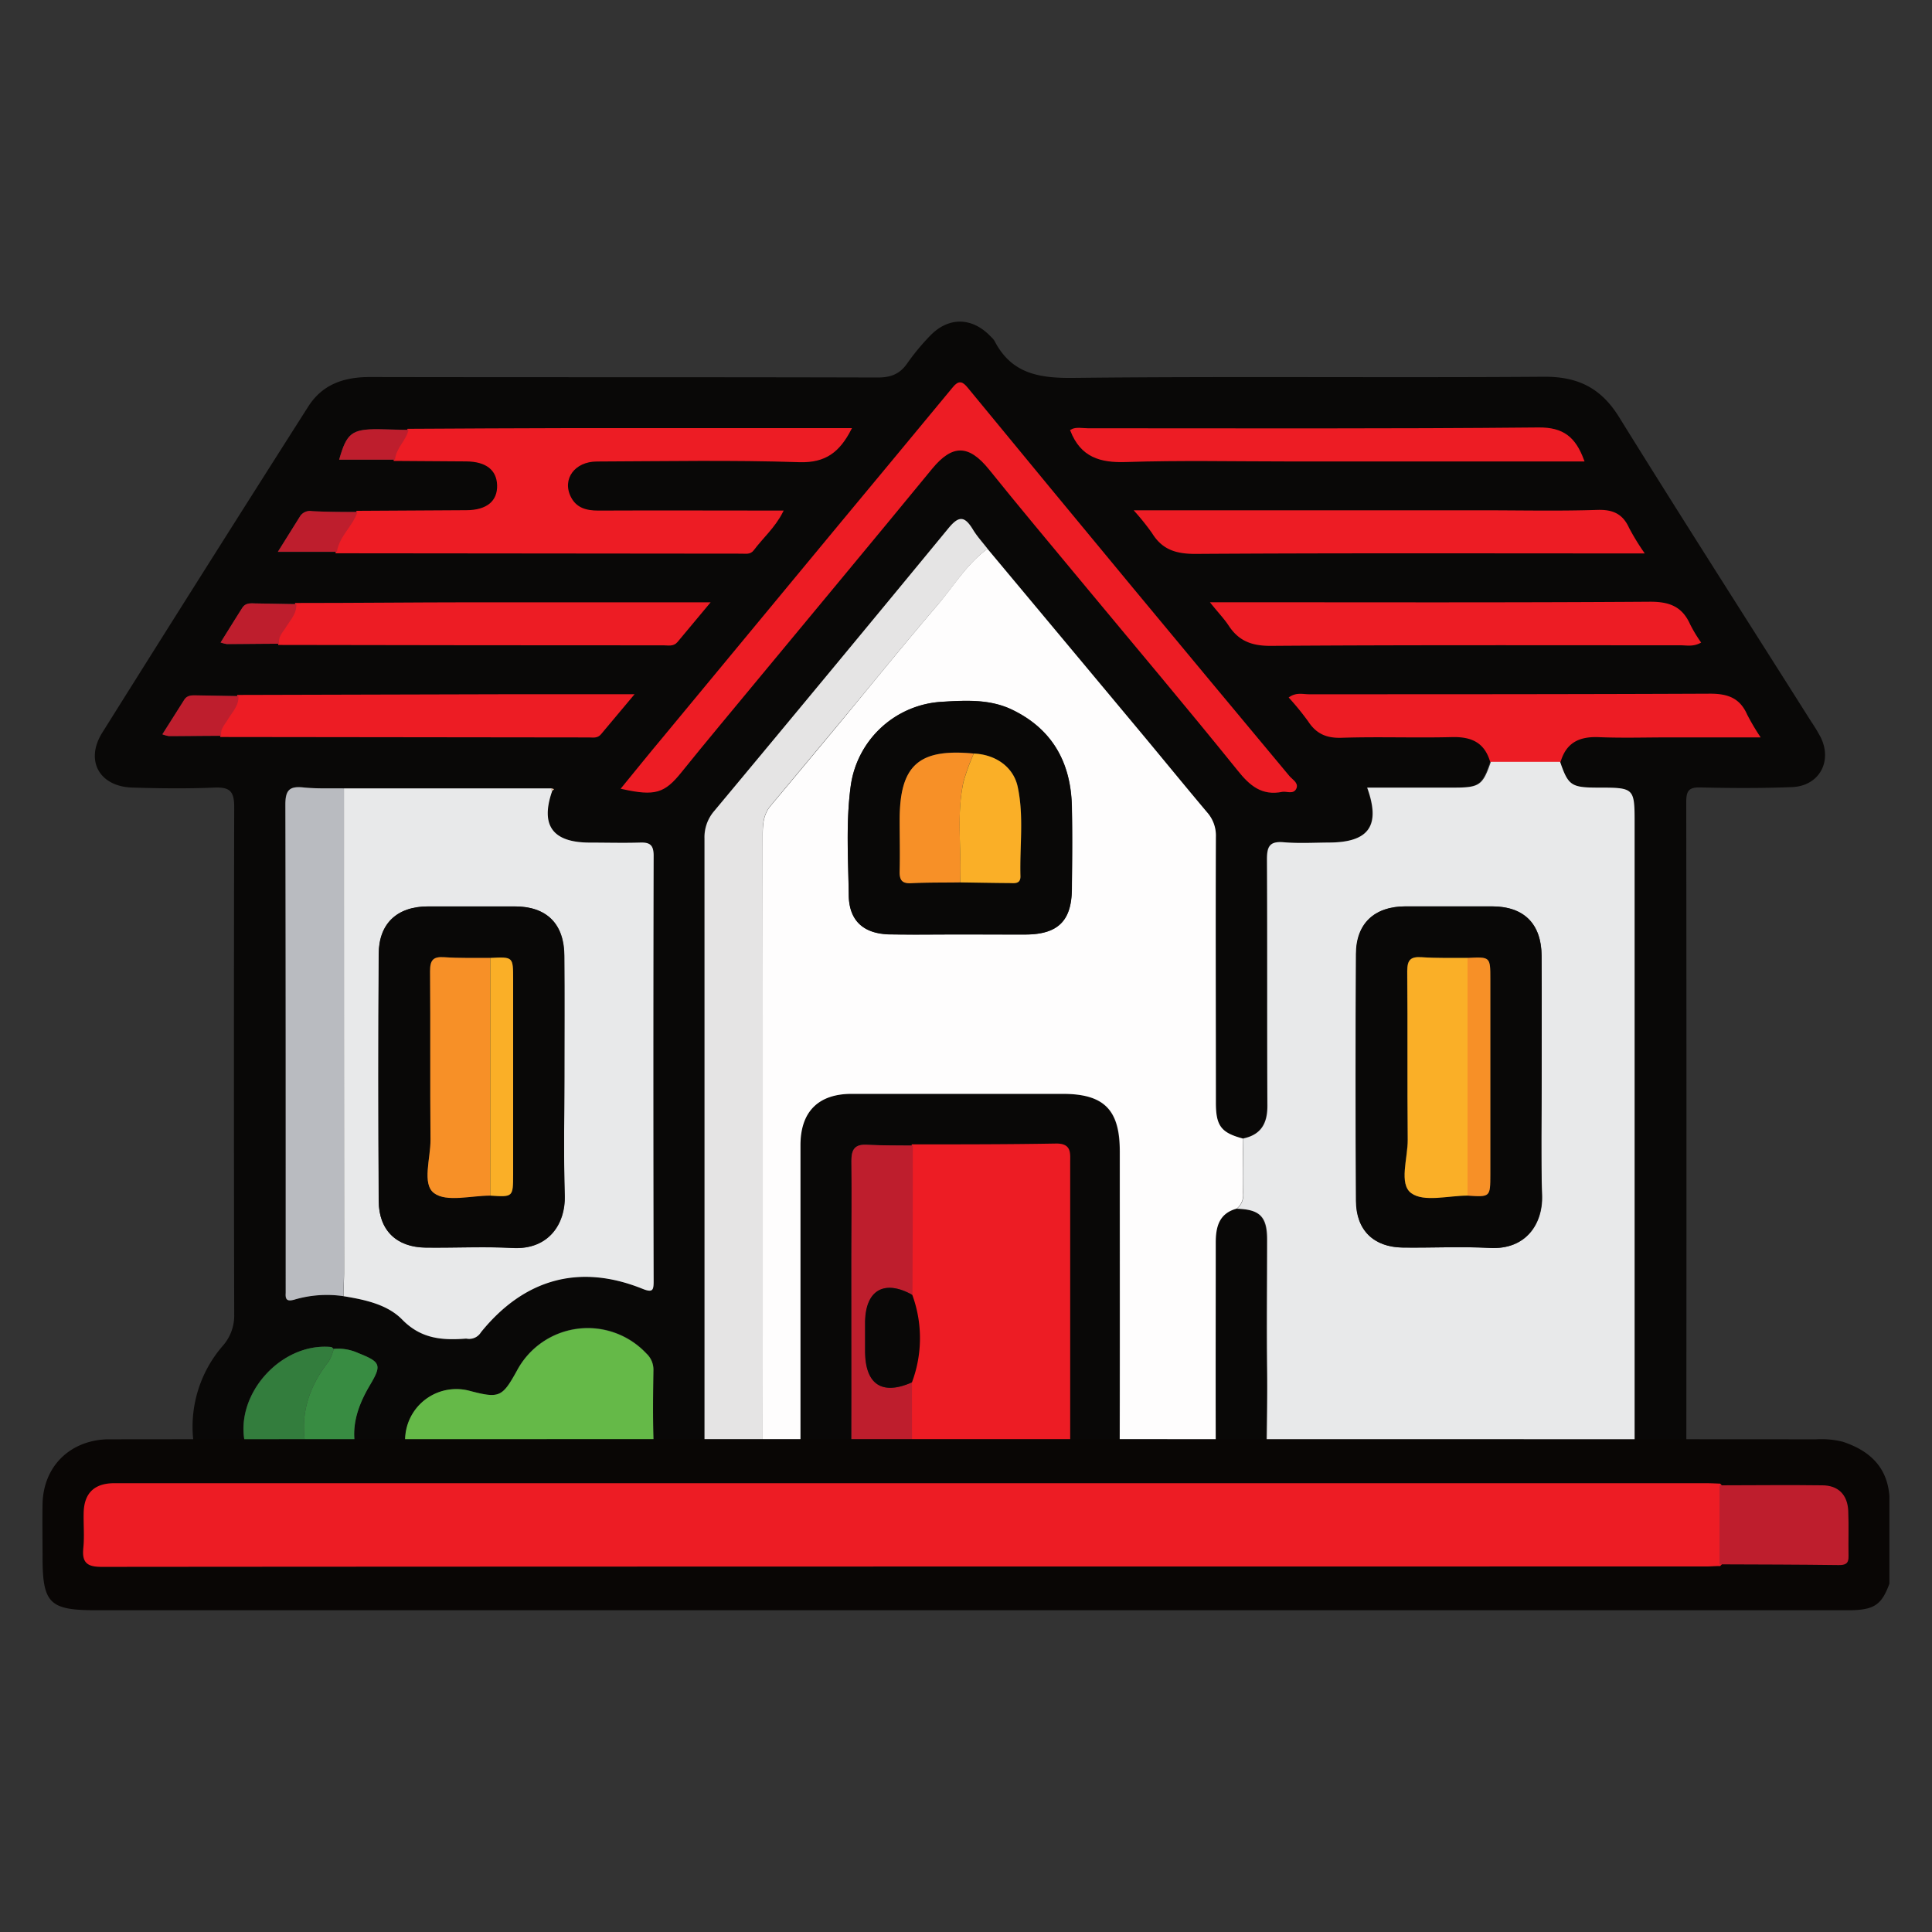 <svg xmlns="http://www.w3.org/2000/svg" viewBox="0 0 400 400"><rect x="0" y="0" width="400" height="400" fill="#333333" stroke="none"/><defs><style>.cls-1{opacity:0.5;}.cls-2{fill:#090807;}.cls-3{fill:#e8e9ea;}.cls-4{fill:#fefdfd;}.cls-16,.cls-5{fill:#ed1c24;stroke:#ed1c24;stroke-miterlimit:10;}.cls-5{stroke-width:0.48px;}.cls-6{fill:#e5e4e4;}.cls-7{fill:#b9bbc0;}.cls-8{fill:#65b948;}.cls-9{fill:#be1e2d;}.cls-10{fill:#337d3d;}.cls-11{fill:#388c42;}.cls-12{fill:#e5bfa0;}.cls-13{fill:#faaf27;}.cls-14{fill:#f79027;}.cls-15{fill:#090605;}.cls-16{stroke-width:0.71px;}</style></defs><g id="_Layer_2" data-name="&lt;Layer&gt;"><path class="cls-2" d="M18.31,322.31c2.11-2.74,5-3.62,8.28-3.28,1.75.18,2.54-.31,2.4-2.27a65.24,65.24,0,0,1,0-7.4,8.92,8.92,0,0,1,8.58-8.93c1.79-.12,2.61-.26,2.42-2.53a25.56,25.56,0,0,1,6.08-19.2,9.46,9.46,0,0,0,2.42-6.64q-.12-52.51,0-105c0-3.34-1-4.11-4.1-4-5.63.24-11.28.17-16.92,0-6.86-.17-9.93-5.56-6.29-11.38Q42.35,117.9,63.77,84.25c3-4.76,7.53-6.21,12.95-6.19,35,.07,70,0,105,.1,2.76,0,4.62-.74,6.16-3a47.31,47.31,0,0,1,4.48-5.43c3.9-4.22,8.93-4.17,12.87.06a3.91,3.91,0,0,1,.68.8c3.49,6.77,9.19,7.73,16.33,7.65,32.54-.36,65.08,0,97.62-.24,6.95,0,11.67,2.41,15.35,8.35,13.09,21.11,26.48,42,39.75,63a35.72,35.72,0,0,1,2,3.31c2.46,5-.34,10.08-5.93,10.3-6.33.25-12.68.22-19,.07-2.41-.06-2.91.76-2.91,3q.09,75.08,0,150.15c0,2.5.91,2.88,3.06,2.84,6.46-.11,12.92-.07,19.38,0a14.43,14.43,0,0,1,4.16.51,4.79,4.79,0,0,1,3.53,4.72,4.88,4.88,0,0,1-3.15,5,10.77,10.77,0,0,1-4.48.68q-172.87,0-345.75,0c-3.15,0-5.64-.93-7.54-3.43Zm45.16-22.09c2.34.06,4.69,0,7,.19,2.06.15,3-.43,2.86-2.7-.22-4,1.25-7.58,3.25-10.95,2.45-4.13,2.25-4.77-2.38-6.6a10.08,10.08,0,0,0-5.14-.89c-.19-.14-.36-.37-.56-.39-10.37-.95-20,9.85-17.79,19.88.31,1.4,1.05,1.65,2.21,1.63ZM52.17,311.1c-3.38,0-6.76.07-10.12-.11-3.14-.16-2.58,2-2.5,3.75s-1,4.25,2.47,4.13,6.75-.05,10.12-.06c26.75,0,53.49,0,80.23.11,3.55,0,2.86-2.13,2.91-4.15s.33-3.82-2.88-3.81C105.65,311.1,78.91,311.08,52.17,311.1ZM45.82,152.34l76.13.09c.79,0,1.65.21,2.29-.56,2.05-2.46,4.12-4.91,6.63-7.91-8.73,0-16.58,0-24.42,0q-28.54.06-57.09.15L40.61,144c-1,0-1.88,0-2.47.92L33.62,152a6.9,6.9,0,0,0,1.35.37C38.58,152.4,42.2,152.37,45.82,152.34Zm12-19.06q39.81,0,79.62.08c.91,0,1.92.27,2.64-.58,2.07-2.46,4.11-4.93,6.55-7.85-16.84,0-32.92,0-49,0-12.09,0-24.19.09-36.28.14l-8.73-.15c-1,0-1.88,0-2.46.93-1.47,2.33-2.92,4.66-4.48,7.16a7.44,7.44,0,0,0,1.3.33C50.58,133.34,54.2,133.31,57.81,133.28ZM84.59,89c-2.1-.05-4.19-.13-6.29-.14-5.47,0-6.54.83-8.08,6.31H81.78l14.78.1c4.19,0,6.52,1.85,6.63,5.14.11,3.47-2.25,5.41-6.64,5.44L74,106c-3.14,0-6.28-.07-9.42-.13a2.44,2.44,0,0,0-2.44,1l-4.63,7.41H69.79l83.85.08c.8,0,1.67.2,2.27-.6,1.91-2.56,4.39-4.7,6-7.84-12.92,0-25.48,0-38,0-2.55,0-4.71-.55-5.9-3-1.9-3.83.86-7.62,5.63-7.64,14,0,28-.32,41.92.14,5.34.17,8.14-2,10.49-6.57h-3.69q-27.3,0-54.61,0C106.67,88.91,95.63,89,84.59,89ZM188.91,318.81c9.75,0,19.5,0,29.25.1,2.51,0,3.36-.82,3.15-3.24-.17-1.87,0-3.76,0-5.64q0-34.71,0-69.42c0-1.94.28-3.67-2.73-3.61-9.87.19-19.73.13-29.6.17-3.16,0-6.33,0-9.49-.16-2.53-.14-3.25,1-3.22,3.34.1,6.92,0,13.84,0,20.77,0,18.06.05,36.13-.06,54.2,0,2.75.7,3.8,3.54,3.58C182.8,318.66,185.86,318.82,188.91,318.81ZM71.06,268.35c4.43.72,9.1,1.7,12.18,4.86,3.85,4,8.16,4.29,13,3.94a1.35,1.35,0,0,1,.35,0,2.85,2.85,0,0,0,2.94-1.33c9-11.15,20.4-14.28,33.44-9,2.16.87,2.31.27,2.31-1.59q0-44.05,0-88.11c0-2.29-.85-2.76-2.89-2.68-3.52.12-7,.06-10.57,0-7.49-.08-10-3.61-7.57-10.61l.46-.44-.55-.17-43,0c-2.81,0-5.64.08-8.43-.2s-3.71.62-3.7,3.59c.11,33.11.07,66.22.07,99.32,0,.59,0,1.18,0,1.76-.1,1.43.33,1.79,1.82,1.37A23.75,23.75,0,0,1,71.06,268.35Zm133.4-154.73c-1.07-1.38-2.27-2.68-3.2-4.15-1.69-2.67-2.86-2.61-4.95-.07q-24.1,29.4-48.5,58.55a8.3,8.3,0,0,0-2,5.71q.09,70.8,0,141.61c0,.82,0,1.64,0,2.47s.2,1.45,1.13,1.4c6.15-.29,12.33.75,18.46-.38.09-1.27.25-2.55.25-3.83q0-38.91,0-77.84c0-6.93,3.7-10.61,10.61-10.62q21.82,0,43.67,0c8.57,0,11.84,3.28,11.84,11.87,0,25.83.05,51.66-.07,77.49,0,2.81.74,3.61,3.49,3.46a101.22,101.22,0,0,1,12.68,0c3.1.21,3.87-.7,3.85-3.82-.17-19.38-.08-38.75-.09-58.12,0-3.27.64-6.1,4.32-7.11,4.76.13,6.27,1.6,6.29,6.36,0,8.93-.08,17.86,0,26.78.16,11.81-.56,23.64.4,35.44,11.72.76,23.45.2,35.17.31s23.49,0,35.24,0c5.26,0,5.26,0,5.26-5.09V170.64c0-7.55,0-7.55-7.68-7.57-5.49,0-6.09-.45-7.82-5.58,1.24-4,4.06-5.27,8.07-5.1,4.8.2,9.62.05,14.43.05h18.65a48,48,0,0,1-2.56-4.37c-1.46-3.31-3.82-4.22-7.45-4.2-27.69.17-55.38.09-83.07.12-1.2,0-2.5-.4-3.83.47a56.32,56.32,0,0,1,3.87,4.77c1.63,2.5,3.66,3.39,6.72,3.29,7.62-.25,15.25,0,22.87-.14,4-.1,6.83,1.12,8.07,5.12-1.73,5.11-2.35,5.56-7.81,5.56H283c2.83,7.87.37,11.32-7.81,11.37-3.16,0-6.34.21-9.48-.06-2.89-.24-3.48.85-3.46,3.55.11,17,0,34,.09,51,0,3.73-1.36,6.05-5.09,6.8-4.47-1.2-5.56-2.63-5.56-7.53,0-18.31,0-36.63,0-54.94a7.24,7.24,0,0,0-1.8-5.07c-4.48-5.28-8.85-10.64-13.28-16Q220.58,132.91,204.46,113.62Zm-75.53,49.53c6.68,1.46,8.54.8,11.91-3.38,5.07-6.3,10.26-12.49,15.41-18.72,12.17-14.71,24.4-29.38,36.51-44.14,4.29-5.22,7.87-5.18,12.17.16,6.25,7.76,12.65,15.38,19,23.05,10.84,13.07,21.81,26,32.47,39.27,2.51,3.11,4.93,5.15,9,4.32,1-.19,2.37.61,2.79-.68.29-.9-.89-1.53-1.48-2.24q-16.17-19.46-32.36-38.91-17.14-20.7-34.22-41.46c-1-1.2-1.59-1.46-2.69-.13-7.9,9.58-15.86,19.12-23.78,28.68q-18.16,21.91-36.3,43.85C134.6,156.2,131.83,159.61,128.93,163.15ZM109.24,300.41c7.74,0,15.48-.06,23.22,0,2.09,0,2.91-.51,2.84-2.74-.15-4.69-.09-9.38,0-14.08a4.54,4.54,0,0,0-1.45-3.39A16.62,16.62,0,0,0,107,283.79c-3,5.48-3.67,5.75-9.64,4.2A10.6,10.6,0,0,0,84,296.87c-.31,2.39.22,3.67,3.12,3.6C94.46,300.28,101.85,300.41,109.24,300.41Zm126-194.52a50,50,0,0,1,3.48,4.36c2,3.33,4.81,4.22,8.74,4.19,29.47-.19,58.93-.1,88.39-.1h4.22a48.82,48.82,0,0,1-3-4.94c-1.28-2.83-3.24-3.69-6.36-3.59-8,.26-16,.08-23.95.08Zm15.76,19c1.51,1.88,2.65,3.08,3.54,4.43,2,3.1,4.63,4.15,8.47,4.12,28.27-.2,56.55-.1,84.82-.12,1.23,0,2.52.32,4-.41a29.7,29.7,0,0,1-2.15-3.6c-1.53-3.57-4-4.56-8-4.53-28.74.2-57.49.11-86.23.11ZM327.72,95.3c-1.73-4.64-4.13-6.61-9.19-6.56-31.09.3-62.18.15-93.27.17-1.19,0-2.47-.32-3.42.23,2.11,5.34,6,6.45,11.25,6.28,11.25-.37,22.53-.12,33.79-.12Z"/><path class="cls-3" d="M322.93,157.49c1.73,5.13,2.33,5.56,7.82,5.58,7.68,0,7.68,0,7.68,7.57V314.06c0,5.09,0,5.09-5.26,5.09-11.75,0-23.49.09-35.24,0s-23.45.45-35.17-.31c-1-11.8-.24-23.63-.4-35.44-.12-8.92,0-17.85,0-26.78,0-4.76-1.53-6.23-6.3-6.36a3.55,3.55,0,0,0,1.31-3.35c-.08-3.73,0-7.46-.05-11.18,3.73-.75,5.11-3.07,5.09-6.8-.08-17,0-34-.09-51,0-2.7.57-3.79,3.46-3.55,3.14.27,6.32.08,9.48.06,8.18-.05,10.64-3.5,7.81-11.37h17.86c5.46,0,6.08-.45,7.81-5.56Zm-3.75,65.77c0-8.46.05-16.91,0-25.37-.05-6.66-3.67-10.21-10.22-10.23H291c-6.39,0-10.17,3.53-10.21,9.87q-.12,25.56,0,51.1c0,6.08,3.67,9.58,9.67,9.66s12-.24,18,.08c7.65.42,11-5.16,10.83-10.79C319,239.48,319.18,231.37,319.18,223.26Z"/><path class="cls-4" d="M257.28,235.71c0,3.72,0,7.45.05,11.18a3.55,3.55,0,0,1-1.31,3.35c-3.67,1-4.32,3.84-4.31,7.11,0,19.37-.08,38.74.09,58.12,0,3.12-.75,4-3.85,3.82a101.22,101.22,0,0,0-12.68,0c-2.75.15-3.5-.65-3.49-3.46.12-25.83.07-51.66.07-77.49,0-8.59-3.27-11.87-11.84-11.87q-21.84,0-43.67,0c-6.91,0-10.6,3.69-10.61,10.62q0,38.93,0,77.84c0,1.28-.16,2.56-.25,3.83-.94,0-1.88-.05-2.82-.05-4.73,0-4.74,0-4.74-4.71q0-70.63,0-141.25c0-2.18.18-4.17,1.64-5.91q7.53-9,15-18C181,141,187.42,133.1,194,125.38c3.41-4,6.13-8.59,10.44-11.76q16.11,19.29,32.22,38.59c4.43,5.32,8.8,10.68,13.28,16a7.24,7.24,0,0,1,1.8,5.07c-.08,18.31,0,36.63,0,54.94C251.72,233.08,252.81,234.51,257.28,235.71Zm-58.59-42.24c4.58,0,9.15,0,13.73,0,6.61-.05,9.44-2.81,9.51-9.33.06-5.75.12-11.5,0-17.24-.21-9.06-4.07-16-12.42-20-4.59-2.19-9.57-1.91-14.48-1.61a20.22,20.22,0,0,0-18.91,17.56c-1,7.48-.49,15-.39,22.49.08,5.36,3.16,8,8.54,8.09C189.07,193.54,193.88,193.47,198.69,193.47Z"/><path class="cls-3" d="M71.21,163.23l43,0a1.06,1.06,0,0,0,.09.61c-2.42,7,.08,10.53,7.57,10.61,3.53,0,7,.1,10.57,0,2-.08,2.89.39,2.89,2.68q-.12,44.06,0,88.11c0,1.86-.15,2.46-2.31,1.59-13-5.23-24.46-2.1-33.44,9a2.85,2.85,0,0,1-2.94,1.33,1.35,1.35,0,0,0-.35,0c-4.82.35-9.13,0-13-3.94-3.08-3.16-7.75-4.14-12.18-4.86,0-1.64.13-3.28.13-4.92Q71.21,213.33,71.21,163.23Zm45.64,59.68c0-8.34.05-16.68,0-25,0-6.66-3.67-10.21-10.22-10.23h-18c-6.39,0-10.17,3.53-10.2,9.88q-.14,25.54,0,51.1c0,6.07,3.67,9.57,9.68,9.65s12-.24,18,.08c7.64.42,11-5.16,10.83-10.8C116.68,239.36,116.85,231.13,116.85,222.91Z"/><path class="cls-5" d="M189,237.17c9.87,0,19.73,0,29.6-.17,3-.06,2.74,1.67,2.73,3.61q0,34.71,0,69.42c0,1.88-.13,3.77,0,5.64.21,2.42-.64,3.28-3.15,3.24-9.75-.14-19.5-.08-29.25-.1q0-16.31-.1-32.61a26.06,26.06,0,0,0,.07-18.11Q188.93,252.64,189,237.17Z"/><path class="cls-6" d="M204.46,113.62c-4.31,3.17-7,7.78-10.44,11.76-6.6,7.72-13,15.61-19.48,23.43q-7.5,9-15,18c-1.46,1.74-1.64,3.73-1.64,5.91q.06,70.62,0,141.25c0,4.7,0,4.7,4.74,4.71.94,0,1.88,0,2.82.05-6.13,1.13-12.31.09-18.46.38-.93.05-1.13-.62-1.13-1.4s0-1.65,0-2.47q0-70.8,0-141.61a8.3,8.3,0,0,1,2-5.71q24.33-29.2,48.5-58.55c2.09-2.54,3.26-2.6,4.95.07C202.19,110.94,203.39,112.24,204.46,113.62Z"/><path class="cls-5" d="M74,106l22.52-.13c4.39,0,6.75-2,6.64-5.44-.11-3.29-2.44-5.11-6.63-5.14l-14.78-.1c.21-2.39,2.28-3.93,2.81-6.17,11-.05,22.08-.13,33.11-.14q27.31,0,54.61,0H176c-2.35,4.52-5.15,6.74-10.49,6.57-14-.46-27.94-.19-41.92-.14-4.77,0-7.53,3.81-5.63,7.64,1.19,2.41,3.35,3,5.9,3,12.56-.06,25.12,0,38,0-1.6,3.14-4.08,5.28-6,7.84-.6.8-1.47.6-2.27.6l-83.85-.08C70.29,111,73,109,74,106Z"/><path class="cls-5" d="M128.93,163.15c2.9-3.54,5.67-7,8.47-10.33q18.15-21.93,36.3-43.85c7.92-9.56,15.88-19.1,23.78-28.68,1.1-1.33,1.71-1.07,2.69.13q17.07,20.76,34.22,41.46,16.16,19.49,32.36,38.91c.59.71,1.77,1.34,1.48,2.24-.42,1.29-1.83.49-2.79.68-4.1.83-6.52-1.21-9-4.32-10.66-13.22-21.63-26.2-32.47-39.27-6.36-7.67-12.76-15.29-19-23.05-4.3-5.34-7.88-5.38-12.17-.16-12.11,14.76-24.34,29.43-36.51,44.14-5.15,6.23-10.34,12.42-15.41,18.72C137.47,164,135.61,164.61,128.93,163.15Z"/><path class="cls-7" d="M71.21,163.23q0,50.1,0,100.2c0,1.64-.09,3.28-.13,4.92a23.75,23.75,0,0,0-10.1.72c-1.49.42-1.92.06-1.82-1.37,0-.58,0-1.17,0-1.76,0-33.1,0-66.21-.07-99.32,0-3,.8-3.89,3.7-3.59S68.4,163.18,71.21,163.23Z"/><path class="cls-8" d="M109.24,300.41c-7.39,0-14.78-.13-22.17.06-2.9.07-3.43-1.21-3.12-3.6A10.6,10.6,0,0,1,97.38,288c6,1.55,6.6,1.28,9.64-4.2a16.62,16.62,0,0,1,26.81-3.55,4.54,4.54,0,0,1,1.45,3.39c-.07,4.7-.13,9.39,0,14.08.07,2.23-.75,2.77-2.84,2.74C124.72,300.35,117,300.41,109.24,300.41Z"/><path class="cls-5" d="M322.93,157.49H308.7c-1.24-4-4.05-5.22-8.07-5.12-7.62.19-15.25-.11-22.87.14-3.06.1-5.09-.79-6.72-3.29a56.32,56.32,0,0,0-3.87-4.77c1.33-.87,2.63-.47,3.83-.47,27.69,0,55.38,0,83.07-.12,3.63,0,6,.89,7.45,4.2a48,48,0,0,0,2.56,4.37H345.43c-4.81,0-9.63.15-14.43-.05C327,152.22,324.17,153.49,322.93,157.49Z"/><path class="cls-9" d="M188.81,286.2q0,16.31.1,32.61c-3,0-6.11-.15-9.15.09-2.84.22-3.56-.83-3.54-3.58.11-18.07.06-36.14.06-54.2,0-6.93.06-13.85,0-20.77,0-2.36.69-3.48,3.22-3.34,3.16.17,6.33.12,9.49.16q0,15.47-.07,30.92c-5.77-3.21-9.65-1-9.78,5.52,0,2.1,0,4.21,0,6.32C179.19,286.69,182.67,288.92,188.81,286.2Z"/><path class="cls-5" d="M235.25,105.89h71.51c8,0,16,.18,23.95-.08,3.12-.1,5.08.76,6.36,3.59a48.82,48.82,0,0,0,3,4.94h-4.22c-29.46,0-58.92-.09-88.39.1-3.93,0-6.7-.86-8.74-4.19A50,50,0,0,0,235.25,105.89Z"/><path class="cls-5" d="M251,124.93h4.47c28.74,0,57.49.09,86.23-.11,3.92,0,6.42,1,8,4.53a29.7,29.7,0,0,0,2.15,3.6c-1.45.73-2.74.4-4,.41-28.27,0-56.55-.08-84.82.12-3.84,0-6.44-1-8.47-4.12C253.66,128,252.52,126.81,251,124.93Z"/><path class="cls-5" d="M61.34,125.08c12.09,0,24.19-.13,36.28-.14,16.08,0,32.16,0,49,0-2.44,2.92-4.48,5.39-6.55,7.85-.72.85-1.73.58-2.64.58q-39.81,0-79.62-.08c-.27-1.4.72-2.3,1.35-3.35C60.07,128.4,61.46,127.08,61.34,125.08Z"/><path class="cls-5" d="M49.36,144.12q28.55-.08,57.09-.15c7.84,0,15.69,0,24.42,0-2.51,3-4.58,5.45-6.63,7.91-.64.77-1.5.56-2.29.56l-76.13-.09c-.27-1.41.72-2.31,1.34-3.36C48.07,147.44,49.48,146.12,49.36,144.12Z"/><path class="cls-5" d="M327.72,95.3H266.88c-11.26,0-22.54-.25-33.79.12-5.24.17-9.14-.94-11.25-6.28.95-.55,2.23-.23,3.42-.23,31.09,0,62.18.13,93.27-.17C323.59,88.69,326,90.66,327.72,95.3Z"/><path class="cls-5" d="M52.17,311.1c26.74,0,53.48,0,80.23-.14,3.21,0,2.93,1.78,2.88,3.81s.64,4.17-2.91,4.15c-26.74-.12-53.48-.09-80.23-.11Z"/><path class="cls-10" d="M63.47,300.22l-10.53.17c-1.16,0-1.9-.23-2.21-1.63-2.18-10,7.42-20.83,17.79-19.88.2,0,.37.25.56.39a9.4,9.4,0,0,1-1,2.55C63.79,287.28,61.91,293.31,63.47,300.22Z"/><path class="cls-11" d="M63.47,300.22c-1.56-6.91.32-12.94,4.62-18.4a9.4,9.4,0,0,0,1-2.55,10.08,10.08,0,0,1,5.14.89c4.63,1.83,4.83,2.47,2.38,6.6-2,3.37-3.47,7-3.25,10.95.12,2.27-.8,2.85-2.86,2.7C68.16,300.24,65.81,300.28,63.47,300.22Z"/><path class="cls-9" d="M74,106c-1,3-3.74,5-4.24,8.23H57.54l4.63-7.41a2.44,2.44,0,0,1,2.44-1C67.75,106,70.89,106,74,106Z"/><path class="cls-9" d="M52.17,311.1l0,7.71c-3.37,0-6.75-.06-10.12.06s-2.39-2.4-2.47-4.13-.64-3.91,2.5-3.75C45.41,311.17,48.79,311.08,52.17,311.1Z"/><path class="cls-9" d="M49.36,144.12c.12,2-1.29,3.32-2.2,4.86-.62,1.05-1.61,2-1.34,3.36-3.62,0-7.24.06-10.85.07a6.9,6.9,0,0,1-1.35-.37l4.52-7.16c.59-.93,1.52-.94,2.47-.92Z"/><path class="cls-9" d="M61.34,125.08c.12,2-1.27,3.32-2.18,4.85-.63,1-1.62,1.95-1.35,3.35-3.61,0-7.23.06-10.84.07a7.44,7.44,0,0,1-1.3-.33c1.56-2.5,3-4.83,4.48-7.16.58-.93,1.51-1,2.46-.93Z"/><path class="cls-9" d="M84.59,89c-.53,2.24-2.6,3.78-2.81,6.17H70.22c1.54-5.48,2.61-6.33,8.08-6.31C80.4,88.91,82.49,89,84.59,89Z"/><path class="cls-12" d="M114.26,163.82a1.06,1.06,0,0,1-.09-.61l.55.17Z"/><path class="cls-2" d="M319.18,223.26c0,8.11-.17,16.22.05,24.32.16,5.63-3.18,11.21-10.83,10.79-6-.32-12,0-18-.08s-9.64-3.58-9.67-9.66q-.15-25.55,0-51.1c0-6.34,3.82-9.86,10.21-9.87h18c6.55,0,10.17,3.57,10.22,10.23C319.23,206.35,319.18,214.8,319.18,223.26Zm-15.34,24.28c4.71.31,4.71.31,4.71-4.41v-40.4c0-4.64,0-4.64-4.72-4.4-3.17,0-6.35.07-9.51-.15-2.32-.16-3,.59-3,2.91.12,11.63,0,23.26.1,34.89,0,3.82-1.77,9.2.74,11.06S299.86,247.51,303.84,247.54Z"/><path class="cls-2" d="M198.69,193.47c-4.81,0-9.62.07-14.43,0-5.38-.1-8.46-2.73-8.54-8.09-.1-7.49-.6-15,.39-22.49A20.22,20.22,0,0,1,195,145.31c4.91-.3,9.89-.58,14.48,1.61,8.35,4,12.21,10.92,12.42,20,.13,5.74.07,11.49,0,17.24-.07,6.52-2.9,9.28-9.51,9.33C207.84,193.5,203.27,193.47,198.69,193.47ZM201.62,156c-11.42-1.1-15.34,2.43-15.34,13.79,0,3.52.07,7,0,10.56,0,1.75.41,2.58,2.34,2.49,3.39-.15,6.79-.12,10.19-.17s6.8.12,10.19.14c1,0,2.33.26,2.29-1.38-.18-6.2.75-12.46-.58-18.59C209.79,158.75,206.09,156.2,201.62,156Z"/><path class="cls-2" d="M116.85,222.91c0,8.22-.17,16.45.06,24.66.15,5.64-3.19,11.22-10.83,10.8-6-.32-12,0-18-.08s-9.64-3.58-9.68-9.65q-.15-25.56,0-51.1c0-6.35,3.81-9.87,10.2-9.88h18c6.55,0,10.17,3.57,10.22,10.23C116.9,206.23,116.85,214.57,116.85,222.91ZM101.5,198.33c-3.17,0-6.35.07-9.51-.15-2.32-.16-3,.59-2.95,2.91.11,11.63,0,23.26.09,34.88,0,3.83-1.77,9.21.75,11.07s7.65.47,11.63.5c4.72.31,4.72.31,4.72-4.41v-40.4C106.23,198.09,106.23,198.09,101.5,198.33Z"/><path class="cls-2" d="M188.81,286.2c-6.14,2.72-9.62.49-9.71-6.27,0-2.11,0-4.22,0-6.32.13-6.55,4-8.73,9.78-5.52A26.06,26.06,0,0,1,188.81,286.2Z"/><path class="cls-13" d="M303.84,247.54c-4,0-9,1.41-11.64-.5s-.71-7.24-.74-11.06c-.12-11.63,0-23.26-.1-34.89,0-2.32.64-3.07,3-2.91,3.16.22,6.34.12,9.51.15Q303.83,222.95,303.84,247.54Z"/><path class="cls-14" d="M303.84,247.54q0-24.6,0-49.21c4.72-.24,4.72-.24,4.72,4.4v40.4C308.55,247.85,308.55,247.85,303.84,247.54Z"/><path class="cls-14" d="M198.79,182.69c-3.4.05-6.8,0-10.19.17-1.93.09-2.39-.74-2.34-2.49.09-3.52,0-7,0-10.56,0-11.36,3.92-14.89,15.34-13.79a44,44,0,0,0-2.13,5.84C198,168.75,199.11,175.75,198.79,182.69Z"/><path class="cls-13" d="M198.79,182.69c.32-6.94-.82-13.94.7-20.83a44,44,0,0,1,2.13-5.84c4.47.18,8.17,2.73,9.07,6.84,1.33,6.13.4,12.39.58,18.59,0,1.64-1.28,1.39-2.29,1.38C205.59,182.81,202.19,182.74,198.79,182.69Z"/><path class="cls-14" d="M101.51,247.54c-4,0-9.05,1.41-11.63-.5s-.71-7.24-.75-11.07c-.11-11.62,0-23.25-.09-34.88,0-2.32.63-3.07,2.95-2.91,3.16.22,6.34.12,9.51.15Q101.5,222.95,101.51,247.54Z"/><path class="cls-13" d="M101.51,247.54q0-24.6,0-49.21c4.73-.24,4.73-.24,4.73,4.4v40.4C106.23,247.85,106.23,247.85,101.51,247.54Z"/><path class="cls-15" d="M391.18,309.72v18.17c-1.57,4.28-3.09,5.36-7.78,5.49-.94,0-1.89,0-2.84,0H19.81c-9.55,0-11-1.43-11-11,0-3.69-.07-7.38,0-11.07C9,303.71,14.3,298.38,21.91,298c1.42-.07,349.84-.05,354,0a18.28,18.28,0,0,1,5.62.5C387,300.31,390.7,303.64,391.18,309.72Z"/><path class="cls-16" d="M356,323.88c-1,0-1.89.09-2.84.09-80.23,0-251.85,0-332.08.08-3,0-3.75-.81-3.47-3.59.24-2.44,0-4.92.07-7.37.12-3.7,2-5.55,5.66-5.65h330.1c.85,0,1.7.05,2.55.08a3.17,3.17,0,0,1,.93,2.28q.21,5.9,0,11.79A3.28,3.28,0,0,1,356,323.88Z"/><path class="cls-9" d="M356,323.88q0-8.17,0-16.36c7.08,0,14.17-.1,21.26,0,3.31,0,5.25,1.93,5.4,5.3.13,3.12,0,6.24.06,9.36.05,1.59-.69,1.86-2.05,1.85C372.42,323.92,364.2,323.91,356,323.88Z"/></g></svg>